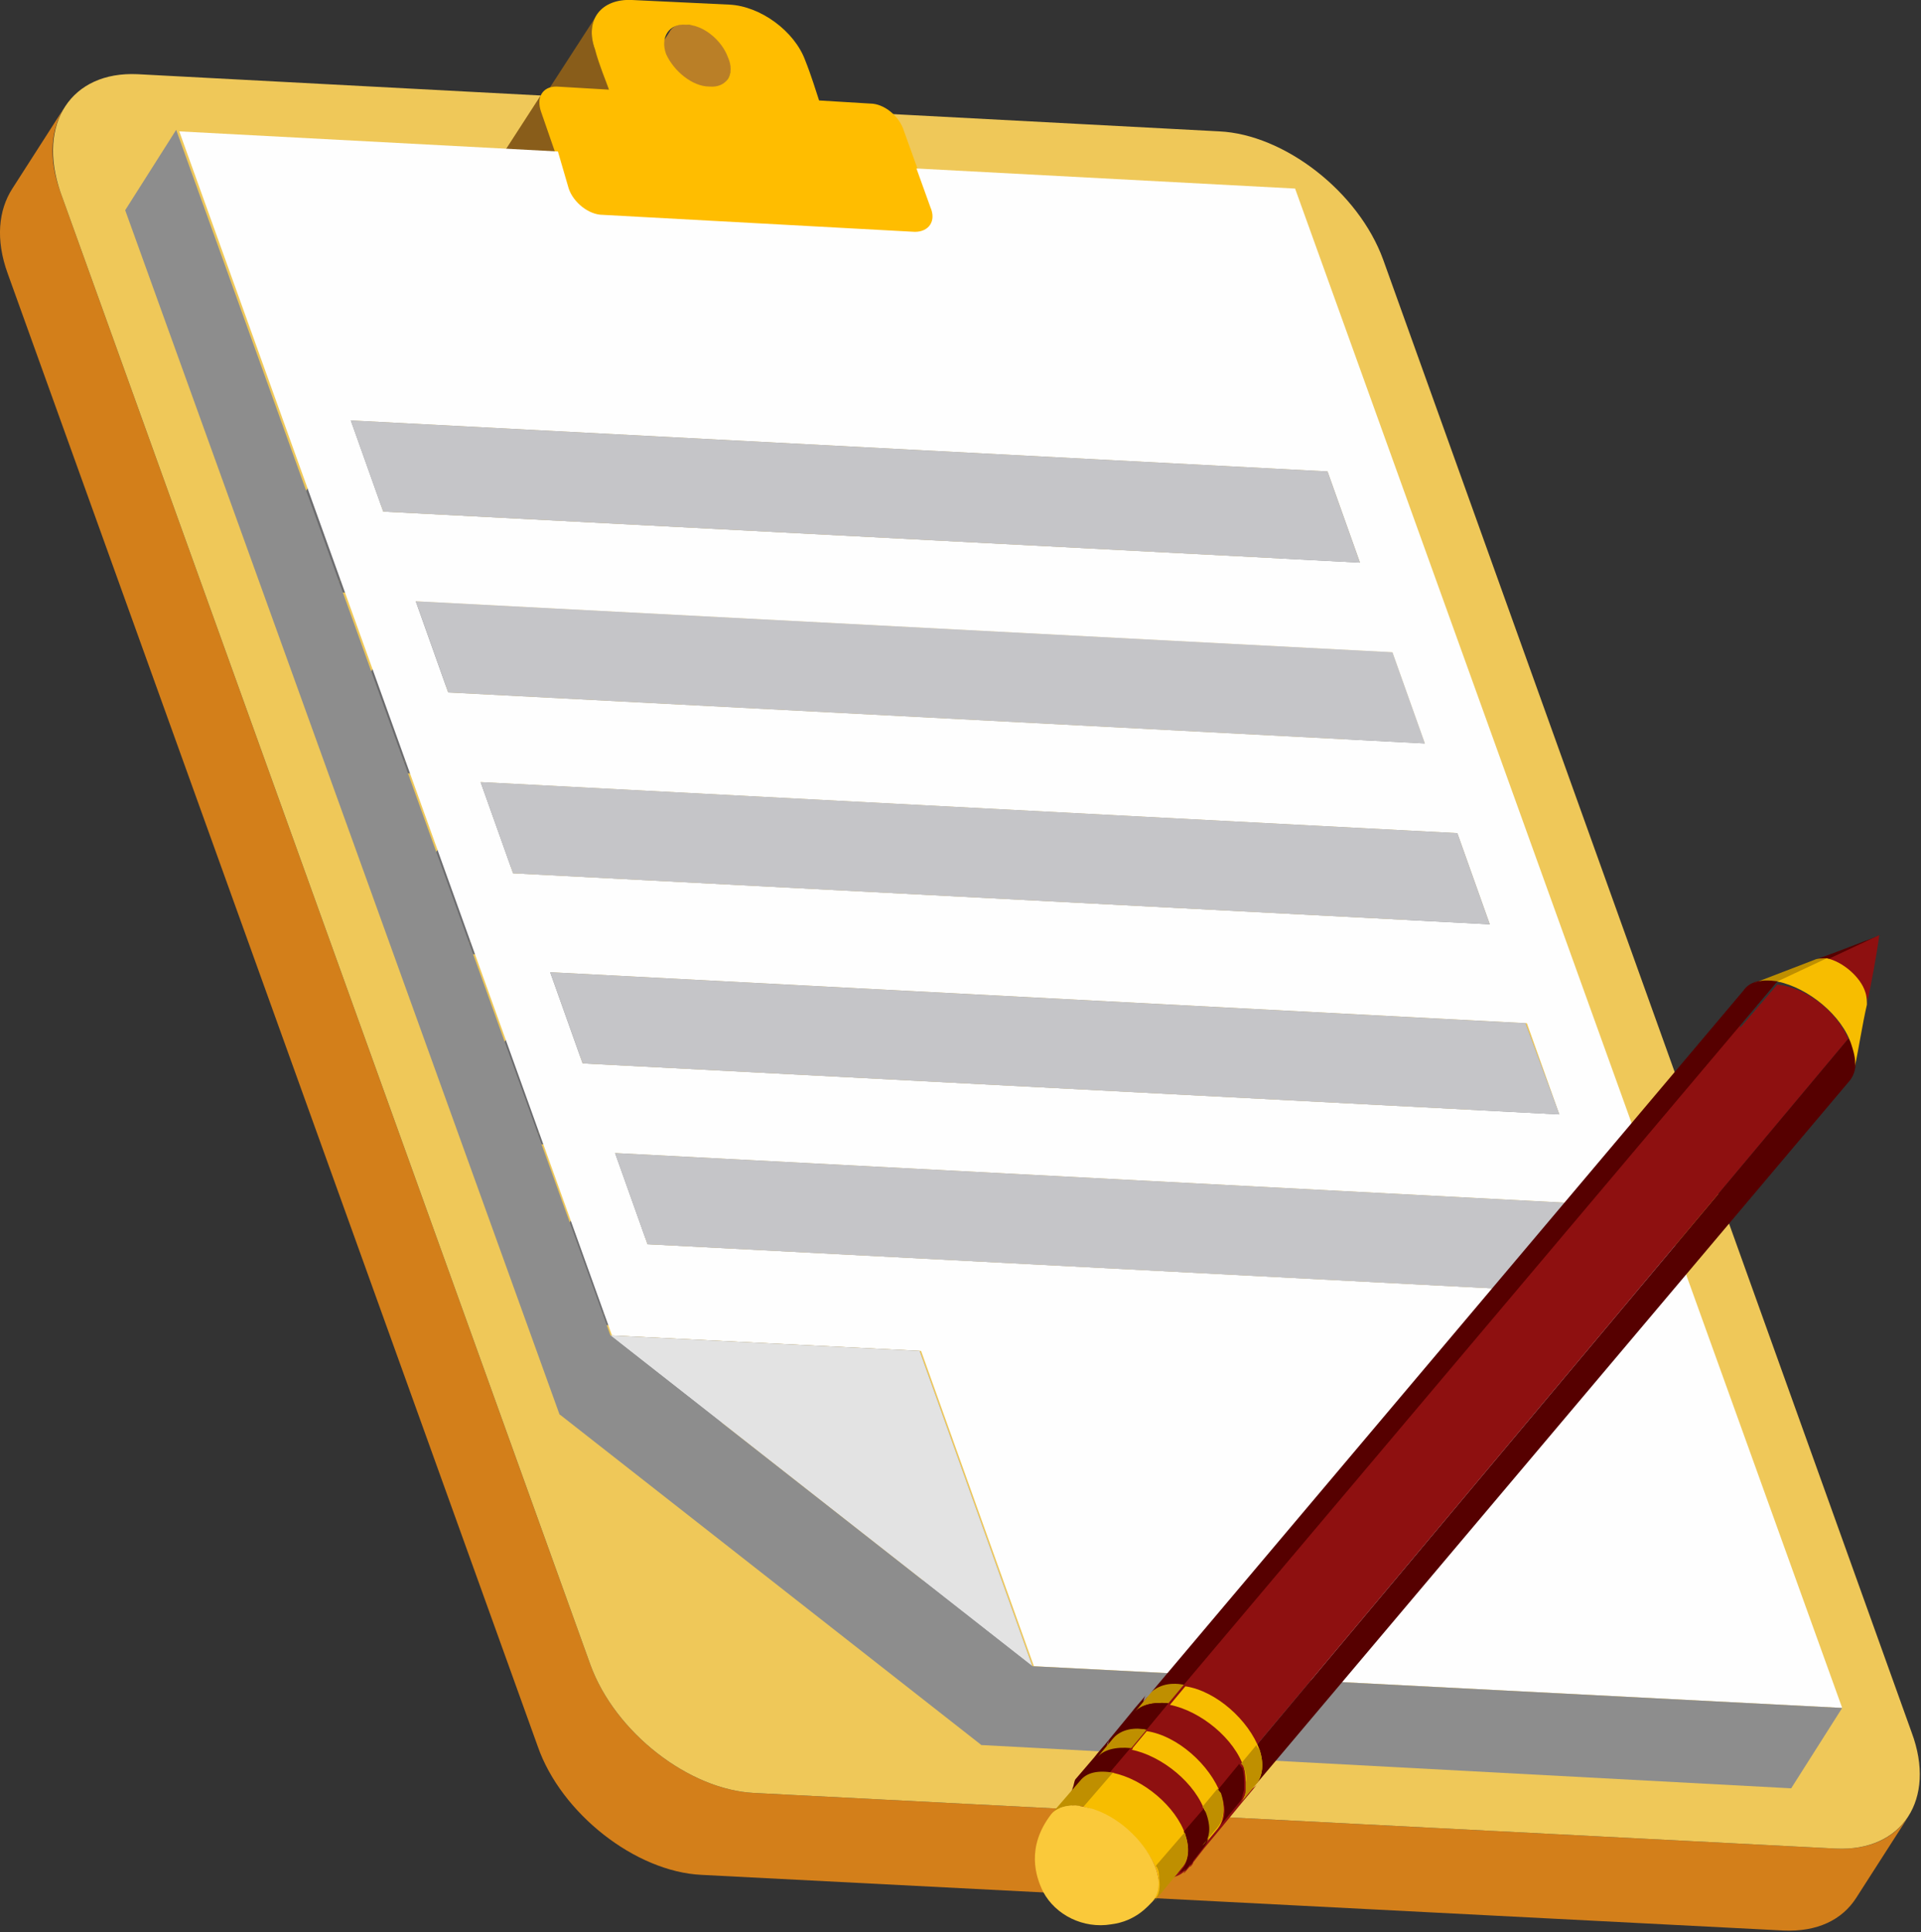 <?xml version="1.0" encoding="UTF-8"?> <!-- Generator: Adobe Illustrator 24.0.2, SVG Export Plug-In . SVG Version: 6.00 Build 0) --> <svg xmlns="http://www.w3.org/2000/svg" xmlns:xlink="http://www.w3.org/1999/xlink" id="Слой_1" x="0px" y="0px" viewBox="0 0 124.3 125" style="enable-background:new 0 0 124.3 125;" xml:space="preserve"><rect x="0" y="0" width="124.3" height="125" fill="#333333" stroke="none"/> <style type="text/css"> .st0{enable-background:new ;} .st1{fill:#D37F1A;} .st2{fill:#EFC859;} .st3{fill:#8D8D8D;} .st4{fill:#BDBDBD;} .st5{fill:#BA7F27;} .st6{fill:#895D1A;} .st7{fill:#8B5D1A;} .st8{fill:#FFBD00;} .st9{fill:#6C6C6D;} .st10{fill:#6B6B6D;} .st11{fill:#C5C5C8;} .st12{fill:#FEFEFE;} .st13{fill:#E3E3E3;} .st14{fill:#8E1010;} .st15{fill:#560000;} .st16{fill:#BF8F00;} .st17{fill:#F7BD00;} .st18{fill:#FAC93A;} </style> <g id="XMLID_17678_"> <g id="XMLID_17679_" class="st0"> <path id="XMLID_17682_" class="st1" d="M3.9,12.4l34.3,95.3c1.6,4.4,6.4,8.1,10.6,8.3l70,3.6c2.2,0.1,3.8-0.7,4.7-2.1l-3.4,5.3 c-0.9,1.4-2.5,2.2-4.7,2.1l-70-3.6c-4.3-0.2-9.1-4-10.6-8.3L0.5,17.7c-0.8-2.2-0.6-4.1,0.3-5.5l3.4-5.3C3.3,8.3,3.1,10.2,3.9,12.4 z"></path> <g id="XMLID_17680_"> <path id="XMLID_17681_" class="st2" d="M8.9,4.8C4.6,4.6,2.4,8,3.9,12.4l34.3,95.3c1.6,4.4,6.4,8.1,10.6,8.3l70,3.6 c4.3,0.2,6.5-3.2,4.9-7.5L89.5,16.8c-1.6-4.4-6.4-8.1-10.6-8.3L8.9,4.8z"></path> </g> </g> </g> <g id="XMLID_17581_"> <g id="XMLID_17582_" class="st0"> <g id="XMLID_17676_"> <polygon id="XMLID_17677_" class="st3" points="59.4,10.9 56,16.1 56.9,18.6 60.3,13.4 "></polygon> </g> <g id="XMLID_17672_" class="st0"> <g id="XMLID_17673_" class="st0"> <path id="XMLID_17674_" class="st4" d="M60.3,13.4l-3.3,5.2c0.2,0.5,0.1,0.9-0.1,1.1l3.3-5.1C60.4,14.3,60.4,13.9,60.3,13.4 L60.3,13.4z"></path> </g> </g> <g id="XMLID_17670_"> <polygon id="XMLID_17671_" class="st3" points="85.9,30.5 82.6,35.7 84.7,41.6 88,36.4 "></polygon> </g> <g id="XMLID_17666_" class="st0"> <g id="XMLID_17668_" class="st0"> <path id="XMLID_17669_" class="st5" d="M43.3,2.1L40,7.2c0.2-0.4,0.6-0.6,1.2-0.5c1.1,0.1,2.3,1,2.7,2.1 c0.2,0.6,0.2,1.1-0.1,1.4l3.3-5.1c0.2-0.3,0.3-0.8,0.1-1.4c-0.4-1.1-1.6-2.1-2.7-2.1C43.9,1.5,43.5,1.7,43.3,2.1L43.3,2.1z"></path> </g> </g> <g id="XMLID_17663_" class="st0"> <g id="XMLID_17664_" class="st0"> <path id="XMLID_17665_" class="st5" d="M59.2,15l-3.3,5.1c0.5,0,0.8-0.1,1-0.4l3.3-5.1C60,14.9,59.7,15,59.2,15L59.2,15z"></path> </g> </g> <g id="XMLID_17661_"> <polygon id="XMLID_17662_" class="st3" points="90.1,42.2 86.8,47.4 88.9,53.2 92.2,48.1 "></polygon> </g> <path id="XMLID_17660_" class="st6" d="M35,6.9c0-0.3,0.1-0.5,0.3-0.8L38.6,1c-0.4,0.6-0.4,1.4-0.1,2.2c0.4,1,0.7,2,0.9,2.6L36,11 c-0.1-0.3-0.2-0.6-0.3-1l-3.1,4.8l-0.9-2.5c-0.2-0.5-0.1-0.9,0.1-1.2l3.3-5.1C34.9,6.3,34.9,6.6,35,6.9z"></path> <g id="XMLID_17657_"> <polygon id="XMLID_17658_" class="st6" points="35.9,9.7 32.6,14.8 33.5,17.4 36.8,12.2 "></polygon> </g> <g id="XMLID_17655_"> <polygon id="XMLID_17656_" class="st7" points="39,14 35.7,19.1 55.9,20.2 59.2,15 "></polygon> </g> <g id="XMLID_17652_" class="st0"> <g id="XMLID_17653_" class="st0"> <path id="XMLID_17654_" class="st5" d="M36.8,12.2l-3.3,5.1c0.3,0.9,1.3,1.7,2.2,1.7L39,14C38.1,13.9,37.1,13.1,36.8,12.2 L36.8,12.2z"></path> </g> </g> <g id="XMLID_17648_"> <path id="XMLID_17649_" class="st8" d="M39.4,5.8c-0.2-0.6-0.6-1.5-0.9-2.6c-0.7-1.9,0.4-3.3,2.4-3.2l6.3,0.3 c2,0.1,4.2,1.7,4.9,3.6c0.4,1,0.7,2,0.9,2.6l3.3,0.2c0.9,0,1.9,0.8,2.2,1.8l0.9,2.5l0.9,2.5c0.3,0.9-0.1,1.6-1,1.6L39,14 c-0.9,0-1.9-0.8-2.2-1.7l-0.9-2.5L35,7.2c-0.3-0.9,0.1-1.6,1-1.6L39.4,5.8z M45.9,5.6c1.1,0.1,1.7-0.8,1.2-1.9 c-0.4-1.1-1.6-2.1-2.7-2.1c-1.1-0.1-1.7,0.8-1.3,1.9C43.6,4.6,44.8,5.6,45.9,5.6L45.9,5.6z"></path> </g> <g id="XMLID_17646_"> <polygon id="XMLID_17647_" class="st3" points="94.3,53.9 91,59.1 93.1,64.9 96.4,59.8 "></polygon> </g> <g id="XMLID_17644_"> <polygon id="XMLID_17645_" class="st3" points="98.7,66.2 95.4,71.4 97.5,77.2 100.9,72.1 "></polygon> </g> <g id="XMLID_17642_"> <polygon id="XMLID_17643_" class="st3" points="102.9,77.9 99.6,83 101.7,88.9 105.1,83.8 "></polygon> </g> <g id="XMLID_17640_"> <polygon id="XMLID_17641_" class="st3" points="22.7,27.2 19.4,32.4 82.6,35.7 85.9,30.5 "></polygon> </g> <g id="XMLID_17638_"> <polygon id="XMLID_17639_" class="st9" points="24.8,33.1 21.5,38.3 84.7,41.6 88,36.4 "></polygon> </g> <g id="XMLID_17636_"> <polygon id="XMLID_17637_" class="st10" points="22.7,27.2 19.4,32.4 21.5,38.3 24.8,33.1 "></polygon> </g> <g id="XMLID_17634_"> <polygon id="XMLID_17635_" class="st3" points="26.9,38.9 23.6,44.1 86.8,47.4 90.1,42.2 "></polygon> </g> <g id="XMLID_17632_"> <polygon id="XMLID_17633_" class="st11" points="26.9,38.9 29,44.8 92.2,48.1 90.1,42.2 "></polygon> </g> <g id="XMLID_17630_"> <polygon id="XMLID_17631_" class="st10" points="26.9,38.9 23.6,44.1 25.7,50 29,44.8 "></polygon> </g> <g id="XMLID_17628_"> <polygon id="XMLID_17629_" class="st9" points="29,44.8 25.7,50 88.9,53.2 92.2,48.1 "></polygon> </g> <g id="XMLID_17626_"> <polygon id="XMLID_17627_" class="st3" points="31.1,50.6 27.8,55.8 91,59.1 94.3,53.9 "></polygon> </g> <g id="XMLID_17624_"> <polygon id="XMLID_17625_" class="st10" points="31.1,50.6 27.8,55.8 29.9,61.7 33.2,56.5 "></polygon> </g> <g id="XMLID_17622_"> <polygon id="XMLID_17623_" class="st9" points="33.2,56.5 29.9,61.7 93.1,64.9 96.4,59.8 "></polygon> </g> <g id="XMLID_17620_"> <polygon id="XMLID_17621_" class="st3" points="35.6,62.9 32.2,68.1 95.4,71.4 98.7,66.2 "></polygon> </g> <g id="XMLID_17618_"> <polygon id="XMLID_17619_" class="st10" points="35.6,62.9 32.2,68.1 34.4,74 37.7,68.8 "></polygon> </g> <g id="XMLID_17616_"> <polygon id="XMLID_17617_" class="st9" points="37.7,68.8 34.4,74 97.5,77.2 100.9,72.1 "></polygon> </g> <g id="XMLID_17613_"> <polygon id="XMLID_17615_" class="st3" points="39.8,74.6 36.4,79.8 99.6,83 102.9,77.9 "></polygon> </g> <g id="XMLID_17611_"> <polygon id="XMLID_17612_" class="st9" points="41.9,80.5 38.6,85.7 101.7,88.9 105.1,83.8 "></polygon> </g> <g id="XMLID_17609_"> <polygon id="XMLID_17610_" class="st10" points="39.8,74.6 36.4,79.8 38.6,85.7 41.9,80.5 "></polygon> </g> <g id="XMLID_17601_"> <path id="XMLID_17602_" class="st12" d="M36.8,12.2c0.3,0.9,1.3,1.7,2.2,1.7L59.2,15c0.9,0,1.4-0.7,1-1.6l-0.9-2.5l24.5,1.3 l35.4,98.3l-52.3-2.7l-7.3-20.4l-20-1l-28-77.9l24.5,1.3L36.8,12.2z M41.9,80.5l63.2,3.3l-2.1-5.9l-63.2-3.3L41.9,80.5L41.9,80.5 z M24.8,33.1L88,36.4l-2.1-5.9l-63.2-3.3L24.8,33.1L24.8,33.1z M29,44.8l63.2,3.3l-2.1-5.9l-63.2-3.3L29,44.8L29,44.8z M33.2,56.5l63.2,3.3l-2.1-5.9l-63.2-3.3L33.2,56.5L33.2,56.5z M37.7,68.8l63.2,3.3l-2.1-5.9l-63.2-3.3L37.7,68.8L37.7,68.8z"></path> </g> <g id="XMLID_17599_"> <polygon id="XMLID_17600_" class="st11" points="22.7,27.2 24.8,33.1 88,36.4 85.9,30.5 "></polygon> </g> <g id="XMLID_17597_"> <polygon id="XMLID_17598_" class="st11" points="31.1,50.6 33.2,56.5 96.4,59.8 94.3,53.9 "></polygon> </g> <g id="XMLID_17595_"> <polygon id="XMLID_17596_" class="st11" points="35.6,62.9 37.7,68.8 100.9,72.1 98.7,66.2 "></polygon> </g> <g id="XMLID_17593_"> <polygon id="XMLID_17594_" class="st11" points="39.8,74.6 41.9,80.5 105.1,83.8 102.9,77.9 "></polygon> </g> <g id="XMLID_17590_"> <polygon id="XMLID_17592_" class="st3" points="39.5,86.4 36.2,91.5 56.2,92.5 59.5,87.4 "></polygon> </g> <g id="XMLID_17588_"> <polygon id="XMLID_17589_" class="st3" points="59.5,87.4 56.2,92.5 63.5,112.9 66.8,107.8 "></polygon> </g> <g id="XMLID_17586_"> <polygon id="XMLID_17587_" class="st13" points="39.5,86.4 66.8,107.8 59.5,87.4 "></polygon> </g> <polygon id="XMLID_17585_" class="st3" points="11.4,8.4 39.5,86.4 66.8,107.8 63.5,112.9 66.8,107.8 119.2,110.5 115.9,115.7 63.5,112.9 63.5,112.9 36.2,91.5 36.2,91.5 8.1,13.6 "></polygon> </g> </g> <g id="XMLID_17549_"> <g id="XMLID_17550_"> <path id="XMLID_17580_" class="st14" d="M119.6,67.2l-40.8,48.7c-1.9-0.5-3.9-2.2-4.6-4c-0.3-0.9-0.2-1.7,0.2-2.2 c11.5-13.7,26.9-31.9,38.4-45.5c-0.4,0.5-0.5,1.3-0.2,2.2c0,0,0,0,0,0.1l2.4-2.8C116.9,63.9,118.8,65.4,119.6,67.2z"></path> <path id="XMLID_17579_" class="st15" d="M112.8,64.1l-38.4,45.5c0.4-0.5,1.2-0.7,2.2-0.6L115,63.5C114,63.3,113.2,63.5,112.8,64.1 z"></path> <path id="XMLID_17577_" class="st15" d="M119.9,67.7c0.3,0.9,0.2,1.7-0.2,2.2l-38.4,45.5c-0.4,0.5-1.2,0.7-2.2,0.6 c-0.1,0-0.2-0.1-0.3-0.1l40.8-48.7C119.7,67.3,119.8,67.5,119.9,67.7z"></path> <path id="XMLID_17576_" class="st14" d="M74.1,110.4c0.4-0.2,0.9-0.3,1.6-0.1c2,0.4,4.2,2.2,4.8,4.1c0.2,0.6,0.2,1,0.1,1.5 c0.3-0.1,0.5-0.2,0.7-0.4l-1,1.2l-1.4,1.7l-1,1.2l-0.7,0.9c0.1-0.1,0.1-0.1,0.2-0.2c-0.1,0.1-0.2,0.2-0.3,0.3 c0,0.1-0.1,0.1-0.1,0.2c0.1-0.1,0.2-0.2,0.2-0.3l-0.5,0.6c0,0-0.1,0.1-0.1,0.1c0-0.1,0.1-0.1,0.1-0.2l0,0c0,0,0,0,0,0c0,0,0,0,0,0 c0,0-0.1,0.1-0.1,0.1c-0.2,0.2-0.5,0.3-0.8,0.4c0,0,0,0,0,0c-0.3,0.1-0.7,0.1-1.1,0c-0.1,0-0.1,0-0.2,0c-0.5-0.1-1-0.3-1.5-0.5 c-0.2-0.1-0.3-0.2-0.5-0.3c-0.3-0.2-0.6-0.4-0.9-0.6c-0.2-0.1-0.3-0.3-0.5-0.5c-0.2-0.2-0.5-0.5-0.7-0.7c-0.1-0.2-0.2-0.4-0.3-0.6 c-0.1-0.2-0.3-0.5-0.4-0.7c0-0.1-0.1-0.1-0.1-0.2c-0.2-0.5-0.2-0.9-0.2-1.3c0-0.1,0.1-0.2,0.1-0.3c0.1-0.2,0.1-0.5,0.2-0.6 l1.2-1.4l0,0c0.3-0.4,0.7-0.8,1-1.2c-0.1,0.2-0.2,0.4-0.2,0.6c0,0,0,0,0,0c0.1-0.2,0.1-0.4,0.2-0.6c0.4-0.5,1-1.2,1.4-1.7 c0.3-0.4,0.7-0.8,1-1.2C74.2,109.8,74.1,110.1,74.1,110.4z"></path> <path id="XMLID_17575_" class="st15" d="M75.6,110.2C75.7,110.2,75.7,110.2,75.6,110.2l-6.1,7.2c0,0,0-0.1,0-0.1 c-0.2-0.5-0.2-0.9-0.2-1.3c0-0.1,0.1-0.2,0.1-0.3c0.1-0.2,0.1-0.5,0.2-0.6l1.2-1.4l0,0c0.3-0.4,0.7-0.8,1-1.2 c-0.1,0.2-0.2,0.4-0.2,0.6c0,0,0,0,0,0c0.1-0.2,0.1-0.4,0.2-0.6c0.4-0.5,1-1.2,1.4-1.7c0.3-0.4,0.7-0.8,1-1.2 c-0.2,0.2-0.2,0.5-0.3,0.8C74.5,110.2,75,110.1,75.6,110.2z"></path> <path id="XMLID_17574_" class="st16" d="M69.9,115.2l-1.9,2.2c0.4-0.5,1.2-0.7,2.2-0.5l1.9-2.2C71,114.5,70.3,114.7,69.9,115.2z"></path> <path id="XMLID_17571_" class="st17" d="M74.6,123l1.9-2.2c0.4-0.5,0.5-1.2,0.2-2.1c-0.6-1.8-2.7-3.6-4.7-4l-1.9,2.2 c1.9,0.4,4,2.2,4.7,4C75.1,121.8,75,122.5,74.6,123z"></path> <path id="XMLID_17570_" class="st18" d="M68,117.4c-1.6,2.1-1,4-0.5,5c0.8,1.5,2.6,2.4,4.4,2.1c1.6-0.2,2.4-1.2,2.7-1.5 c0.4-0.5,0.5-1.2,0.2-2.1c-0.6-1.6-2.2-3.2-3.9-3.8c-0.2-0.1-1.2-0.3-1.3-0.3C68.9,116.8,68.3,117,68,117.4z"></path> <path id="XMLID_17569_" class="st15" d="M121.7,60.5c-1.4,0.5-2.8,1.1-4.3,1.6c0.2-0.1,0.5-0.1,0.8,0L121.7,60.5z"></path> <path id="XMLID_17568_" class="st14" d="M120.8,65c0.3-1.5,0.6-3,0.8-4.5l-3.4,1.6c1,0.2,2.2,1.2,2.5,2.2 C120.8,64.5,120.9,64.7,120.8,65z"></path> <path id="XMLID_17566_" class="st16" d="M117.4,62.1c-1.3,0.5-2.6,1-3.9,1.5c0.4-0.2,0.9-0.2,1.6-0.1l3.2-1.5 C117.9,62,117.6,62,117.4,62.1z"></path> <path id="XMLID_17565_" class="st17" d="M120,69.1c0.3-1.4,0.5-2.8,0.8-4.1c0-0.2,0-0.5-0.1-0.8c-0.3-1-1.5-2-2.5-2.2l-3.2,1.5 c2,0.4,4.2,2.2,4.8,4.1C120,68.2,120.1,68.7,120,69.1z"></path> <path id="XMLID_17564_" class="st16" d="M74.4,109.6l-1,1.2c0.4-0.5,1.2-0.7,2.2-0.6l1-1.2C75.6,108.8,74.8,109.1,74.4,109.6z"></path> <path id="XMLID_17563_" class="st17" d="M80.3,116.6l1-1.2c0.4-0.5,0.5-1.3,0.2-2.2c-0.7-1.9-2.8-3.8-4.8-4.1l-1,1.2 c2,0.4,4.2,2.2,4.8,4.1C80.8,115.3,80.7,116.1,80.3,116.6z"></path> <path id="XMLID_17562_" class="st17" d="M77.8,119.5l1-1.2c0.4-0.5,0.5-1.3,0.2-2.2c-0.7-1.9-2.8-3.8-4.8-4.1l-1,1.2 c2,0.4,4.2,2.2,4.8,4.1C78.4,118.2,78.3,119,77.8,119.5z"></path> <path id="XMLID_17561_" class="st16" d="M72,112.5l-1,1.2c0.4-0.5,1.2-0.7,2.2-0.6l1-1.2C73.2,111.7,72.4,112,72,112.5z"></path> <path id="XMLID_17560_" class="st14" d="M73.3,113.1c0,0-0.1,0-0.1,0c0,0-0.1,0.1-0.1,0.1c0,0,0,0,0.1,0 C73.2,113.2,73.3,113.2,73.3,113.1z"></path> <g id="XMLID_17558_"> <path id="XMLID_17559_" class="st15" d="M74.2,111.9c-1-0.2-1.8,0-2.2,0.6l1.4-1.7c0.4-0.5,1.2-0.7,2.2-0.6L74.2,111.9z"></path> </g> <path id="XMLID_17557_" class="st15" d="M76.7,118.7c0-0.1-0.1-0.1-0.1-0.2l1.3-1.5c0,0.1,0.1,0.2,0.2,0.3 c0.3,0.9,0.2,1.7-0.2,2.2l0,0l-0.7,0.9c0.1-0.1,0.1-0.1,0.2-0.2c-0.1,0.1-0.2,0.2-0.3,0.3c0,0.1-0.1,0.1-0.1,0.2 c0.1-0.1,0.2-0.2,0.2-0.3l-0.5,0.6c0,0-0.1,0.1-0.1,0.1c0-0.1,0.1-0.1,0.1-0.2l0,0c0,0,0,0,0,0c0,0,0,0,0,0c0,0-0.1,0.1-0.1,0.1 c-0.1,0.1-0.2,0.1-0.3,0.2l0.3-0.4C76.9,120.3,77,119.6,76.7,118.7z"></path> <path id="XMLID_17556_" class="st15" d="M79,116.1c0-0.1-0.1-0.2-0.2-0.3l1.4-1.7c0,0.1,0.1,0.2,0.2,0.3c0.1,0.4,0.1,0.7,0.1,1 c0,0.1,0,0.3,0,0.4c-0.1,0.3-0.1,0.6-0.3,0.8l-1.4,1.7C79.3,117.8,79.4,117,79,116.1z"></path> <path id="XMLID_17555_" class="st16" d="M76.7,118.7c0.3,0.9,0.2,1.7-0.2,2.1l-0.3,0.4l-1.5,1.8c0.3-0.4,0.4-0.9,0.3-1.5 c0-0.2,0-0.4-0.1-0.6c0-0.1-0.1-0.1-0.1-0.2l1.9-2.2C76.6,118.5,76.7,118.6,76.7,118.7z"></path> <path id="XMLID_17554_" class="st16" d="M81.5,113.2c0.3,0.9,0.2,1.7-0.2,2.2l-1,1.2c0.2-0.2,0.3-0.5,0.3-0.8c0-0.1,0-0.3,0-0.4 c0-0.3,0-0.6-0.1-1c0-0.1-0.1-0.2-0.2-0.3l1-1.2C81.3,113,81.4,113.1,81.5,113.2z"></path> <path id="XMLID_17553_" class="st17" d="M80.5,114.3c0.1,0.4,0.2,0.7,0.1,1C80.6,115,80.6,114.7,80.5,114.3z"></path> <polygon id="XMLID_17552_" class="st17" points="77.8,119.5 77.8,119.5 78.8,118.3 "></polygon> <path id="XMLID_17551_" class="st16" d="M78,117.2c0-0.1-0.1-0.2-0.2-0.3l1-1.2c0,0.1,0.1,0.2,0.2,0.3c0.3,0.9,0.2,1.7-0.2,2.2 l-1,1.2C78.3,119,78.4,118.2,78,117.2z"></path> </g> </g> </svg> 